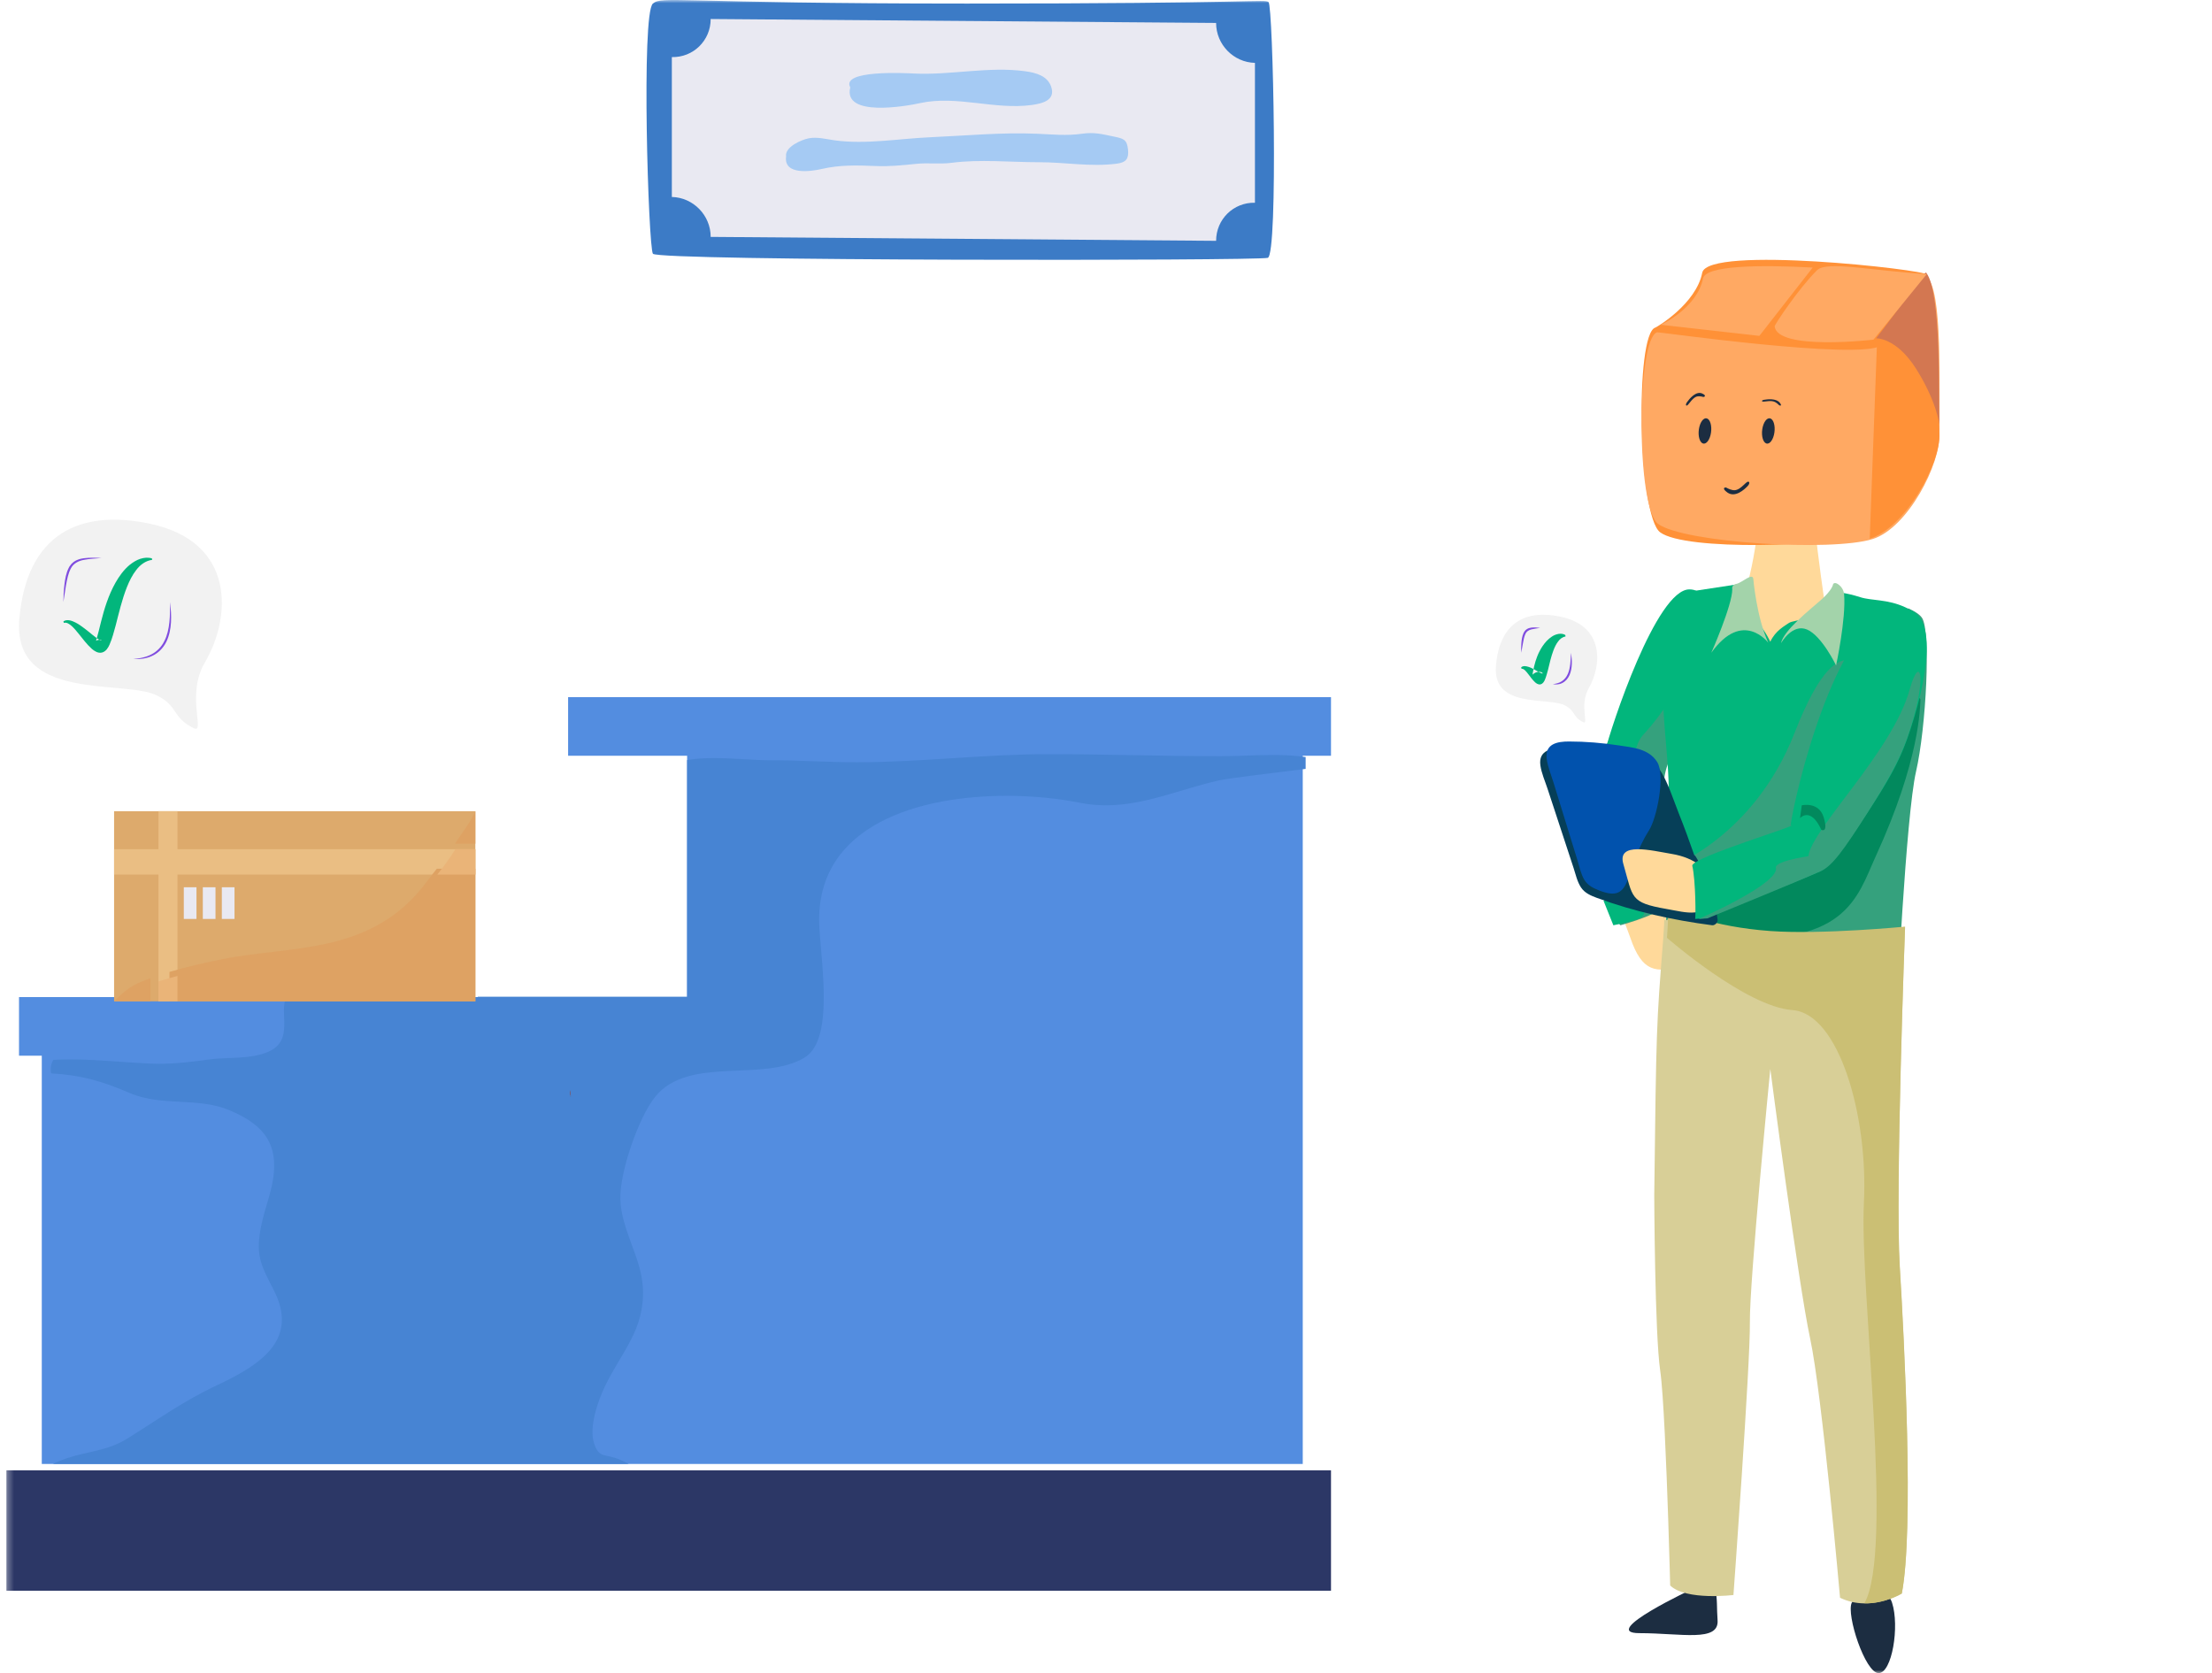 <?xml version="1.0" encoding="UTF-8"?>
<svg width="349px" height="264px" viewBox="0 0 349 264" version="1.1" xmlns="http://www.w3.org/2000/svg" xmlns:xlink="http://www.w3.org/1999/xlink">
    <title>corporateIntroImage</title>
    <defs>
        <polygon id="path-1" points="0.292 264 347.292 264 347.292 0 0.292 0"></polygon>
    </defs>
    <g id="Final" stroke="none" stroke-width="1" fill="none" fill-rule="evenodd">
        <g id="Desktop-1440-/--Scan-&amp;-Track---Corporate-&amp;-Coworking-/-Final" transform="translate(-258, -1018)">
            <g id="About-1" transform="translate(0, 977)">
                <g id="corporateIntroImage" transform="translate(258.708, 41)">
                    <polygon id="Fill-4" fill="#538DE0" points="209.292 110 88.926 110 88.926 119.25 107.704 119.25 107.704 157.33 2.292 157.33 2.292 166.58 5.885 166.58 5.885 231 204.835 231 204.835 119.25 209.292 119.25"></polygon>
                    <path d="M164.683,119 C154.635,119 144.859,120.25 134.682,120.276 C134.6,120.276 134.519,120.276 134.437,120.276 C129.922,120.276 125.417,119.957 120.825,119.957 C118.122,119.957 114.95,119.617 111.926,119.617 C110.46,119.617 109.028,119.697 107.701,119.934 L107.701,157.273 L74.676,157.273 L74.676,157.352 L44.461,157.352 C43.267,159.79 45.732,164.096 41.705,165.918 C38.835,167.215 35.237,166.756 32.196,167.182 C29.568,167.551 27.047,167.854 24.399,167.854 C23.903,167.854 23.403,167.843 22.897,167.821 C18.74,167.633 14.568,167.167 10.392,167.166 C9.493,167.166 8.595,167.188 7.696,167.239 C7.338,167.875 7.193,168.621 7.361,169.368 C12.13,169.639 15.374,170.588 19.739,172.46 C24.885,174.666 30.541,173.054 35.577,175.217 C40.318,177.253 42.973,179.874 42.5,185.075 C42.247,187.854 41.175,190.326 40.576,193.084 C39.537,197.864 40.332,199.414 42.444,203.485 C46.448,211.204 40.738,215.209 33.571,218.558 C28.276,221.031 24.197,223.998 19.357,227.007 C16.218,228.96 13.109,228.984 9.784,230.115 C9.323,230.272 8.467,230.574 7.629,231 L98.496,231 C98.139,230.803 97.734,230.601 97.27,230.394 C94.741,229.265 93.869,230.253 93.034,227.775 C92.182,225.243 93.597,221.14 94.681,218.872 C97.386,213.214 101.058,209.848 100.724,203.197 C100.481,198.396 97.298,194.076 97.17,189.207 C97.058,184.975 100.023,176.318 102.692,173.029 C107.971,166.527 119.744,170.86 126.271,166.852 C131.219,163.813 128.538,150.358 128.533,145.143 C128.521,130.149 144.266,125.574 158.11,125.574 C162.276,125.574 166.269,125.988 169.61,126.658 C171.045,126.946 172.436,127.069 173.795,127.069 C179.934,127.069 185.441,124.541 191.58,123.148 C193.172,122.787 199.498,122.047 205.292,121.322 L205.292,119.454 C204.858,119.396 204.436,119.344 204.029,119.302 C202.747,119.172 201.435,119.129 200.111,119.129 C197.354,119.129 194.547,119.319 191.859,119.319 C182.702,119.319 173.742,119 164.683,119" id="Fill-6" fill="#4784D3"></path>
                    <mask id="mask-2" fill="white">
                        <use xlink:href="#path-1"></use>
                    </mask>
                    <g id="Clip-9"></g>
                    <polygon id="Fill-8" fill="#DDAA6C" mask="url(#mask-2)" points="17.292 158 74.292 158 74.292 128 17.292 128"></polygon>
                    <polygon id="Fill-10" fill="#EABE83" mask="url(#mask-2)" points="24.292 158 27.292 158 27.292 128 24.292 128"></polygon>
                    <polygon id="Fill-11" fill="#EABE83" mask="url(#mask-2)" points="17.292 138 74.292 138 74.292 134 17.292 134"></polygon>
                    <path d="M74.292,128 L74.29,128 C73.955,128.692 73.602,129.358 73.207,129.973 C72.52,131.046 71.804,131.982 71.119,133.087 C71.109,133.102 71.1,133.116 71.092,133.132 L74.292,133.132 L74.292,128 M74.292,137.079 L68.209,137.079 C67.66,137.772 67.111,138.464 66.581,139.176 C57.976,150.749 45.21,149.164 34.444,151.334 C31.624,151.902 28.791,152.536 26.025,153.361 L26.025,158 L74.292,158 L74.292,137.079 M23.022,154.349 C22.574,154.511 22.128,154.681 21.685,154.857 C19.975,155.538 18.583,156.641 17.292,158 L23.022,158 L23.022,154.349" id="Fill-12" fill="#DEA263" mask="url(#mask-2)"></path>
                    <path d="M27.292,154 C26.281,154.26 25.28,154.542 24.292,154.852 L24.292,158 L27.292,158 L27.292,154" id="Fill-13" fill="#EAB478" mask="url(#mask-2)"></path>
                    <path d="M74.292,134 L71.135,134 C70.269,135.429 69.281,136.718 68.292,138 L74.292,138 L74.292,134" id="Fill-14" fill="#EAB478" mask="url(#mask-2)"></path>
                    <polygon id="Fill-15" fill="#E9E9F2" mask="url(#mask-2)" points="31.292 145 33.292 145 33.292 140 31.292 140"></polygon>
                    <polygon id="Fill-16" fill="#E9E9F2" mask="url(#mask-2)" points="28.292 145 30.292 145 30.292 140 28.292 140"></polygon>
                    <polygon id="Fill-17" fill="#E9E9F2" mask="url(#mask-2)" points="34.292 145 36.292 145 36.292 140 34.292 140"></polygon>
                    <polygon id="Fill-18" fill="#2C3766" mask="url(#mask-2)" points="0.292 251 209.292 251 209.292 232 0.292 232"></polygon>
                    <path d="M89.353,173 L89.27,172 C89.195,172.356 89.227,172.688 89.353,173" id="Fill-19" fill="#933F34" mask="url(#mask-2)"></path>
                    <path d="M89.266,172.934 L89.276,173.057 L89.317,173.066 C89.296,173.024 89.283,172.978 89.266,172.934" id="Fill-20" fill="#933F34" mask="url(#mask-2)"></path>
                    <path d="M102.302,0.564 C103.82,-0.705 106.101,0.564 151.861,0.564 C197.62,0.564 198.715,-0.15 199.434,0.326 C200.153,0.802 200.991,40.211 199.314,40.686 C197.637,41.162 103.021,41.206 102.302,40.037 C101.583,38.868 100.442,2.119 102.302,0.564" id="Fill-21" fill="#3C7BC6" mask="url(#mask-2)"></path>
                    <path d="M191.164,38 L111.42,37.38 C111.42,33.98 108.676,31.16 105.292,31.079 L105.292,9.009 C108.676,9.089 111.419,6.398 111.419,3 L191.163,3.62 C191.163,7.02 193.906,9.84 197.292,9.921 L197.292,31.991 C193.907,31.911 191.164,34.602 191.164,38" id="Fill-22" fill="#E9E9F2" mask="url(#mask-2)"></path>
                    <path d="M144.496,16.264 C150.232,15.006 156.282,17.373 162.105,16.563 C163.804,16.327 165.876,15.794 165.138,13.673 C164.543,11.966 162.747,11.478 161.079,11.246 C155.326,10.443 149.272,11.889 143.464,11.599 C142.289,11.541 131.931,10.981 133.442,13.788 C132.262,18.534 142.246,16.757 144.496,16.264" id="Fill-23" fill="#A5CAF3" mask="url(#mask-2)"></path>
                    <path d="M177.267,23.615 C177.105,21.988 176.544,21.863 174.988,21.539 C173.122,21.151 171.926,20.827 170.006,21.103 C167.574,21.452 165.307,21.205 162.882,21.102 C157.278,20.864 151.674,21.411 146.097,21.654 C141.16,21.87 135.919,22.818 130.991,22.144 C129.664,21.962 128.278,21.574 126.92,21.819 C125.753,22.029 123.079,23.203 123.321,24.674 C122.892,27.719 127.338,27.034 128.955,26.66 C131.785,26.004 134.502,26.073 137.45,26.197 C139.686,26.291 141.675,26.074 143.884,25.849 C145.718,25.662 147.583,25.932 149.414,25.692 C153.917,25.1 158.642,25.599 163.2,25.596 C167.322,25.592 171.323,26.353 175.471,25.829 C176.977,25.638 177.407,25.035 177.267,23.615" id="Fill-24" fill="#A5CAF3" mask="url(#mask-2)"></path>
                    <path d="M264.68,152.487 C267.454,151.795 266.023,148.718 264.982,145.615 C263.94,142.511 261.963,143.523 257.633,143.047 C253.927,142.64 255.472,144.918 256.53,148.005 C258.391,153.432 260.549,153.519 264.68,152.487" id="Fill-25" fill="#FFD99A" mask="url(#mask-2)"></path>
                    <path d="M267.425,99.019 C262.169,98.949 251.386,119.073 250.444,122.912 C249.503,126.747 253.223,144.169 253.223,144.169 L254.961,146 C258.499,144.972 262.766,143.544 262.222,141.674 C260.553,135.933 262.258,127.069 261.878,123.654 C261.489,120.161 267.079,110.676 271.845,105.671 C279.195,97.952 273.391,99.098 267.425,99.019" id="Fill-26" fill="#35A17D" mask="url(#mask-2)"></path>
                    <path d="M261.257,139 C261.257,139 258.305,140.388 252.292,142.137 L253.841,146 C261.455,144.481 257.08,144.118 259.766,142.602 C261.653,141.537 261.257,139 261.257,139" id="Fill-27" fill="#02B67C" mask="url(#mask-2)"></path>
                    <path d="M265.859,93 C260.637,92.929 253.453,114.725 252.517,118.623 C251.583,122.517 253.853,144 253.853,144 L257.61,141.893 C261.126,140.849 253.873,120.958 258.608,115.877 C265.911,108.04 271.787,93.081 265.859,93" id="Fill-28" fill="#02B67C" mask="url(#mask-2)"></path>
                    <path d="M297.811,252.891 C296.794,249.778 292.365,251.039 291.457,252.891 C290.549,254.742 293.575,264 295.693,264 C297.811,264 299.021,256.594 297.811,252.891" id="Fill-29" fill="#1C2D41" mask="url(#mask-2)"></path>
                    <path d="M266.554,250.612 C266.554,250.612 251.355,257.695 257.95,257.695 C264.547,257.695 270.568,259.171 270.282,255.629 C269.995,252.088 270.855,248.546 266.554,250.612" id="Fill-30" fill="#1C2D41" mask="url(#mask-2)"></path>
                    <path d="M276.5,84.523 C275.041,94.82 273.292,95.997 273.292,95.997 C273.292,95.997 278.047,106 279.633,106 C281.547,106 287.292,95.997 287.292,95.997 C287.292,95.997 285.834,85.7 285.834,84.523 C285.834,83.346 276.5,84.523 276.5,84.523" id="Fill-31" fill="#FFD99A" mask="url(#mask-2)"></path>
                    <path d="M305.284,67.611 C305.08,63.697 305.679,46.693 303.272,43.318 C303.218,42.577 268.723,38.667 267.863,43.035 C266.89,47.97 260.67,51.626 260.47,51.685 C257.202,52.639 257.739,81.406 261.224,83.994 C265.224,86.967 287.961,86.277 294.436,84.247 C299.966,82.517 305.53,72.387 305.284,67.611" id="Fill-32" fill="#FF9137" mask="url(#mask-2)"></path>
                    <path d="M305.274,68.385 C305.07,64.464 306.013,47.429 303.603,44.047 C303.548,43.305 300.844,51.502 296.044,54.544 C292.449,56.823 260.954,52.371 260.753,52.429 C257.482,53.386 257.411,80.071 260.9,82.664 C264.905,85.642 288.275,87.086 294.757,85.053 C300.293,83.319 305.521,73.17 305.274,68.385" id="Fill-33" fill="#FFA963" mask="url(#mask-2)"></path>
                    <path d="M294.292,85 C299.895,83.269 305.534,73.136 305.283,68.359 C305.077,64.445 305.685,47.437 303.246,44.06 C303.19,43.319 299.239,49.554 295.421,54.54" id="Fill-34" fill="#FF9137" mask="url(#mask-2)"></path>
                    <path d="M305.292,67 C305.082,63.143 305.698,46.386 303.225,43.059 C303.169,42.33 299.162,48.472 295.292,53.385 C295.292,53.385 298.428,53.223 301.541,58.092 C304.822,63.225 305.292,67 305.292,67" id="Fill-35" fill="#D37751" mask="url(#mask-2)"></path>
                    <path d="M273.053,97.489 C273.053,97.489 271.632,100.115 272.672,102.9 C273.712,105.686 276.97,110.036 279.952,108.777 C282.932,107.517 287.282,100.763 287.292,98.894 C287.3,97.024 282.161,97.852 281.541,98.296 C280.922,98.741 279.425,99.476 278.6,101.26 C278.6,101.26 275.896,95.282 273.053,97.489" id="Fill-36" fill="#02B67C" mask="url(#mask-2)"></path>
                    <path d="M299.859,128.848 C298.287,135.768 298.019,160.003 298.019,160.003 C298.019,160.003 292.602,165.992 261.292,157.227 C261.292,157.227 261.7,151.549 262.201,144.897 C262.402,142.237 262.617,139.421 262.828,136.749 C263.157,132.572 262.263,128.751 262.489,126.436 C263.223,118.94 258.779,102.715 264.958,93.49 L274.72,92 L273.533,98.484 C273.533,98.484 273.114,103.544 277.338,104.774 C281.561,106.006 286.03,100.969 286.308,100.163 C286.588,99.355 288.751,93.396 288.751,93.396 C288.751,93.396 290.428,93.464 292.802,94.232 C294.568,94.804 297.059,94.516 299.889,95.817 C300.863,96.265 301.626,96.758 301.992,97.298 C303.277,99.194 300.021,128.137 299.859,128.848" id="Fill-37" fill="#02B67C" mask="url(#mask-2)"></path>
                    <path d="M301.595,121.752 C300.002,128.653 298.505,160.009 298.505,160.009 C298.505,160.009 293.016,165.981 261.292,157.24 C261.292,157.24 262.102,146.141 262.848,136.819 C262.848,136.819 275.989,132.126 282.427,115.654 C290.533,94.912 293.686,109.868 295.609,103.446 C297.533,97.023 300.399,96 300.399,96 C301.386,96.447 302.158,96.938 302.53,97.477 C303.981,99.585 303.186,114.851 301.595,121.752" id="Fill-38" fill="#35A17D" mask="url(#mask-2)"></path>
                    <path d="M286.76,133.874 C279.493,133.388 291.307,143.607 264.627,139.045 C264.124,145.781 263.334,146.838 269.478,147.561 C290.593,150.046 292.336,141.445 295.249,135.091 C302.222,119.883 302.241,111.578 302.292,110.355 C300.171,106.577 291.307,134.178 286.76,133.874" id="Fill-39" fill="#02895D" mask="url(#mask-2)"></path>
                    <path d="M299.342,251.444 C299.342,251.444 296.653,253.072 293.33,252.998 C292.138,252.972 290.866,252.726 289.606,252.108 C289.606,252.108 286.777,220.005 284.891,211.22 C283.004,202.436 278.603,168.685 278.603,168.685 C278.603,168.685 275.302,202.205 275.381,208.678 C275.459,215.151 272.788,251.675 272.788,251.675 C272.788,251.675 265.321,252.6 262.806,250.173 C262.806,250.173 262.693,245.667 262.5,239.893 C262.213,231.277 261.752,219.835 261.235,216.307 C260.37,210.411 260.292,188.566 260.292,188.566 C260.619,161.936 260.626,161.864 261.698,148.236 C262.289,140.705 261.149,145.596 262.181,145.186 C264.984,144.069 270.333,147.087 280.353,147.803 C286.849,148.266 299.951,146.365 299.862,146.477 C299.862,146.477 298.284,188.103 299.014,199.894 C299.744,211.683 301.297,241.504 299.342,251.444" id="Fill-40" fill="#D8CF97" mask="url(#mask-2)"></path>
                    <path d="M299.356,251.44 C299.356,251.44 296.709,253.072 293.438,252.997 C298.149,244.765 292.673,203.527 293.37,189.798 C294.065,176.067 289.424,159.903 282.087,159.381 C274.75,158.859 262.298,147.977 262.298,147.977 C262.88,140.427 261.676,143.711 262.773,143.711 C264.432,143.711 269.221,146.242 278.647,146.909 C286.797,147.486 299.869,146.213 299.869,146.213 C299.869,146.213 298.315,187.943 299.034,199.762 C299.753,211.58 301.281,241.475 299.356,251.44" id="Fill-41" fill="#CBBF74" mask="url(#mask-2)"></path>
                    <path d="M288.515,92.167 C288.515,92.167 288.434,93.053 286.593,94.672 C284.753,96.291 280.691,99.489 280.292,101.493 C280.292,101.493 282.055,98.333 284.403,99.335 C286.75,100.337 288.981,105 288.981,105 C288.981,105 290.579,97.601 290.246,93.747 C290.246,93.747 290.212,92.937 289.48,92.321 C288.748,91.704 288.515,92.167 288.515,92.167" id="Fill-42" fill="#A3D3AA" mask="url(#mask-2)"></path>
                    <path d="M275.923,91.352 C275.923,91.352 276.431,97.414 278.292,101.43 C278.292,101.43 274.265,96.062 269.292,103 C269.292,103 272.607,95.515 272.607,92.959 C272.607,92.959 272.405,92.302 273.284,92.119 C274.163,91.936 275.809,90.295 275.923,91.352" id="Fill-43" fill="#A3D3AA" mask="url(#mask-2)"></path>
                    <path d="M266.832,135.155 C266.765,135.049 266.686,134.969 266.599,134.907 C265.831,132.688 265.017,130.484 264.148,128.301 C263.237,126.009 262.437,123.33 261.05,121.265 C259.614,119.127 256.866,118.956 254.494,118.616 C251.714,118.218 248.91,118.002 246.101,118 C244.172,117.999 241.99,118.339 242.326,120.761 C242.5,122.009 243.059,123.247 243.451,124.442 C243.924,125.878 244.396,127.314 244.868,128.751 C245.762,131.472 246.656,134.194 247.55,136.916 C247.885,137.933 248.13,139.103 248.726,140.015 C249.312,140.91 250.269,141.318 251.246,141.679 C257.087,143.833 263.245,145.194 269.422,145.996 C269.856,146.052 270.332,145.561 270.289,145.147 C269.911,141.58 268.765,138.204 266.832,135.155" id="Fill-44" fill="#063F58" mask="url(#mask-2)"></path>
                    <path d="M259.451,131.049 C260.748,129.016 262.05,122.294 260.759,120.242 C259.422,118.12 256.864,117.949 254.654,117.612 C252.066,117.216 249.455,117.002 246.839,117 C245.042,116.999 243.01,117.337 243.324,119.742 C243.486,120.982 244.006,122.21 244.372,123.397 C244.811,124.823 245.25,126.25 245.69,127.676 L248.189,135.784 C248.5,136.794 248.728,137.957 249.284,138.862 C249.829,139.751 250.721,140.157 251.63,140.514 C257.069,142.653 255.395,137.408 259.451,131.049" id="Fill-45" fill="#0152AD" mask="url(#mask-2)"></path>
                    <path d="M255.422,136.347 C254.381,132.769 259.817,134.2 263.117,134.752 C266.417,135.303 269.845,137.246 269.216,141.154 C268.588,145.062 265.486,143.995 262.19,143.42 C256.397,142.408 256.971,141.674 255.422,136.347" id="Fill-46" fill="#FFD99A" mask="url(#mask-2)"></path>
                    <path d="M286.276,137.583 C283.041,139.004 268.142,144.912 268.142,144.912 L268.141,144.912 L266.742,145 C266.841,144.978 266.85,139.06 266.295,136.608 C266.008,135.342 283.933,129.967 281.809,130.231 C282.312,125.997 289.205,96 299.277,96 C305.485,96 303.442,107.477 300.168,116.684 C298.741,120.698 296.786,123.862 293.799,128.423 C289.937,134.323 288.1,136.782 286.276,137.583" id="Fill-47" fill="#02B67C" mask="url(#mask-2)"></path>
                    <path d="M286.578,137.455 C283.385,138.9 268.674,144.911 268.674,144.911 L268.672,144.911 L267.292,145 C267.389,144.978 280.034,139.434 279.486,136.941 C279.203,135.653 286.707,134.839 284.609,135.108 C285.105,130.8 297.869,118.61 300.582,108.834 C302.241,102.851 303.527,106.828 300.295,116.194 C298.885,120.278 296.955,123.497 294.006,128.137 C290.193,134.139 288.38,136.639 286.578,137.455" id="Fill-48" fill="#35A17D" mask="url(#mask-2)"></path>
                    <path d="M283.292,129.102 C283.292,129.102 284.927,127.18 286.656,130.94 C286.656,130.94 287.789,131.536 287.03,128.981 C286.27,126.427 283.57,127.073 283.57,127.073 L283.292,129.102 Z" id="Fill-49" fill="#02895D" mask="url(#mask-2)"></path>
                    <path d="M285.292,42.219 C276.822,41.756 268.413,41.899 267.996,43.926 C267.035,48.595 261.49,51.191 261.292,51.246 L276.877,53 L285.292,42.219 Z" id="Fill-50" fill="#FFA963" mask="url(#mask-2)"></path>
                    <path d="M303.292,43.246 C294.823,42.763 287.534,41.113 285.996,42.622 C283.062,45.504 279.275,51.258 279.292,51.464 C279.611,55.377 294.878,53.595 294.878,53.595 L303.292,43.246 Z" id="Fill-51" fill="#FFA963" mask="url(#mask-2)"></path>
                    <path d="M269.248,68.262 C269.088,69.357 268.53,70.127 268.002,69.983 C267.473,69.838 267.175,68.833 267.335,67.738 C267.495,66.643 268.053,65.873 268.582,66.017 C269.11,66.163 269.408,67.167 269.248,68.262" id="Fill-52" fill="#1C2D41" mask="url(#mask-2)"></path>
                    <path d="M279.248,68.262 C279.088,69.357 278.53,70.127 278.002,69.983 C277.473,69.838 277.175,68.833 277.335,67.738 C277.495,66.643 278.053,65.873 278.582,66.017 C279.11,66.162 279.408,67.167 279.248,68.262" id="Fill-53" fill="#1C2D41" mask="url(#mask-2)"></path>
                    <path d="M277.301,63.298 C277.244,63.194 277.445,63.112 277.616,63.083 C278.16,62.988 279.541,62.834 280.1,63.55 C280.56,64.14 280.057,64.013 279.972,63.921 C279.841,63.778 279.508,63.476 279.182,63.367 C278.428,63.117 277.433,63.535 277.301,63.298" id="Fill-54" fill="#1C2D41" mask="url(#mask-2)"></path>
                    <path d="M265.346,63.982 C265.223,63.903 265.329,63.645 265.449,63.475 C265.83,62.934 266.858,61.66 267.843,62.086 C268.653,62.436 268.145,62.678 268.008,62.633 C267.795,62.565 267.3,62.461 266.951,62.588 C266.145,62.878 265.628,64.165 265.346,63.982" id="Fill-55" fill="#1C2D41" mask="url(#mask-2)"></path>
                    <path d="M275.232,76.047 C275.382,76.189 275.221,76.491 275.05,76.673 C274.507,77.255 273.059,78.582 271.833,77.713 C270.824,76.998 271.502,76.846 271.675,76.949 C271.942,77.106 272.569,77.399 273.029,77.347 C274.095,77.227 274.887,75.719 275.232,76.047" id="Fill-56" fill="#1C2D41" mask="url(#mask-2)"></path>
                    <path d="M249.955,108.604 C248.436,111.246 250.02,114.43 249.076,113.952 C247.32,113.061 247.906,112.169 246.15,111.278 C243.571,109.97 234.734,111.872 235.319,105.039 C235.905,98.207 240.003,96.127 245.564,97.316 C252.486,98.795 252.003,105.039 249.955,108.604" id="Fill-57" fill="#F2F2F2" mask="url(#mask-2)"></path>
                    <path d="M239.292,105.316 C239.42,105.151 239.671,105.105 239.877,105.107 C240.087,105.117 240.266,105.171 240.443,105.222 C240.794,105.328 241.081,105.484 241.352,105.626 C241.619,105.772 241.868,105.917 242.087,106.043 C242.308,106.158 242.512,106.275 242.634,106.272 C242.689,106.277 242.714,106.238 242.629,106.161 C242.588,106.125 242.499,106.07 242.371,106.035 C242.237,105.998 242.053,105.99 241.879,106.024 C241.796,106.035 241.705,106.068 241.636,106.095 C241.57,106.118 241.506,106.149 241.447,106.188 C241.361,106.228 241.287,106.291 241.218,106.349 L241.17,106.397 L241.147,106.414 L241.114,106.443 L241.099,106.404 C241.097,106.295 241.147,106.087 241.186,105.862 C241.22,105.632 241.291,105.395 241.343,105.136 C241.588,104.115 241.969,102.992 242.691,101.923 C243.059,101.394 243.506,100.861 244.136,100.451 C244.731,100.044 245.648,99.808 246.267,100.201 L246.292,100.432 C245.803,100.513 245.391,100.833 245.102,101.251 C244.794,101.656 244.573,102.138 244.384,102.629 C244.01,103.62 243.782,104.671 243.523,105.721 C243.379,106.245 243.25,106.771 243.023,107.297 C242.907,107.543 242.74,107.875 242.367,107.979 C242.184,108.028 241.997,107.984 241.857,107.914 C241.714,107.843 241.595,107.753 241.488,107.657 C241.071,107.267 240.766,106.822 240.44,106.404 C240.28,106.193 240.119,105.986 239.94,105.809 C239.764,105.635 239.549,105.481 239.363,105.537 L239.292,105.316 Z" id="Fill-58" fill="#02B67C" mask="url(#mask-2)"></path>
                    <path d="M242.292,99.079 C241.831,99.151 241.367,99.201 240.933,99.307 C240.495,99.408 240.127,99.644 239.95,100.072 C239.756,100.49 239.67,100.994 239.578,101.489 C239.491,101.988 239.411,102.495 239.307,103 C239.286,102.483 239.281,101.966 239.328,101.449 C239.373,100.933 239.439,100.407 239.664,99.904 C239.78,99.66 239.952,99.42 240.182,99.28 C240.405,99.131 240.65,99.061 240.888,99.031 C241.365,98.966 241.83,99.013 242.292,99.079" id="Fill-59" fill="#804DDF" mask="url(#mask-2)"></path>
                    <path d="M247.162,103 C247.24,103.582 247.313,104.172 247.286,104.774 C247.265,105.373 247.162,105.985 246.918,106.538 C246.674,107.088 246.262,107.541 245.782,107.772 C245.304,108.033 244.78,108.016 244.292,107.979 C244.779,107.872 245.267,107.789 245.679,107.509 C246.093,107.247 246.429,106.852 246.643,106.362 C246.865,105.876 246.977,105.317 247.044,104.749 C247.11,104.179 247.12,103.592 247.162,103" id="Fill-60" fill="#804DDF" mask="url(#mask-2)"></path>
                    <path d="M31.618,104.526 C28.58,109.655 31.749,115.836 29.862,114.906 C26.349,113.176 27.52,111.446 24.007,109.717 C18.85,107.176 1.176,110.87 2.347,97.606 C3.518,84.343 11.714,80.306 22.836,82.613 C36.68,85.484 35.716,97.606 31.618,104.526" id="Fill-61" fill="#F2F2F2" mask="url(#mask-2)"></path>
                    <path d="M9.292,98.059 C9.546,97.847 9.945,97.826 10.273,97.884 C10.606,97.947 10.901,98.079 11.178,98.215 C11.738,98.487 12.187,98.85 12.645,99.179 C13.091,99.517 13.505,99.863 13.898,100.183 C14.293,100.493 14.673,100.8 14.992,100.96 C15.141,101.042 15.28,101.088 15.3,101.055 C15.309,101.041 15.283,101.009 15.204,100.979 C15.126,100.95 14.991,100.939 14.866,100.959 C14.739,100.977 14.636,101.02 14.579,101.046 C14.524,101.069 14.511,101.063 14.461,101.097 C14.418,101.11 14.486,100.985 14.532,100.819 C14.632,100.481 14.761,100.026 14.873,99.559 C14.979,99.086 15.119,98.597 15.236,98.093 C15.747,96.081 16.382,93.957 17.519,91.935 C18.093,90.932 18.792,89.932 19.766,89.121 C20.266,88.733 20.812,88.375 21.429,88.177 C21.736,88.08 22.052,88.019 22.362,88 C22.678,87.998 22.979,88.019 23.265,88.106 L23.292,88.343 C22.268,88.469 21.402,89.126 20.789,89.939 C20.153,90.747 19.696,91.693 19.309,92.658 C18.541,94.601 18.068,96.653 17.543,98.693 C17.261,99.711 17.006,100.737 16.567,101.734 C16.453,101.983 16.323,102.229 16.137,102.46 C15.945,102.687 15.7,102.884 15.382,102.965 C15.066,103.047 14.739,102.975 14.478,102.851 C14.212,102.728 13.987,102.558 13.779,102.38 C12.961,101.65 12.348,100.784 11.682,99.975 C11.354,99.567 11.021,99.163 10.645,98.816 C10.279,98.482 9.816,98.148 9.367,98.285 L9.292,98.059 Z" id="Fill-62" fill="#02B67C" mask="url(#mask-2)"></path>
                    <path d="M15.292,88.055 C14.366,88.13 13.432,88.166 12.538,88.341 C11.645,88.496 10.821,88.943 10.447,89.745 C10.043,90.519 9.882,91.423 9.714,92.306 C9.554,93.197 9.446,94.101 9.292,95 C9.304,94.089 9.346,93.179 9.453,92.27 C9.563,91.365 9.709,90.442 10.144,89.587 C10.193,89.478 10.256,89.376 10.333,89.28 C10.407,89.184 10.472,89.081 10.554,88.991 C10.733,88.822 10.906,88.645 11.127,88.532 C11.33,88.387 11.569,88.329 11.791,88.233 C12.025,88.183 12.256,88.107 12.492,88.087 C13.431,87.961 14.364,87.992 15.292,88.055" id="Fill-63" fill="#804DDF" mask="url(#mask-2)"></path>
                    <path d="M26.134,95 C26.18,95.529 26.236,96.056 26.27,96.589 C26.296,97.121 26.3,97.656 26.273,98.192 C26.212,99.261 25.991,100.341 25.515,101.316 C25.027,102.281 24.229,103.084 23.277,103.505 C22.33,103.948 21.29,104.043 20.292,103.984 C20.792,103.931 21.291,103.893 21.774,103.762 C22.26,103.657 22.733,103.496 23.169,103.259 C24.048,102.808 24.78,102.07 25.221,101.15 C25.692,100.245 25.905,99.207 26.017,98.169 C26.136,97.125 26.1,96.064 26.134,95" id="Fill-64" fill="#804DDF" mask="url(#mask-2)"></path>
                </g>
            </g>
        </g>
    </g>
</svg>